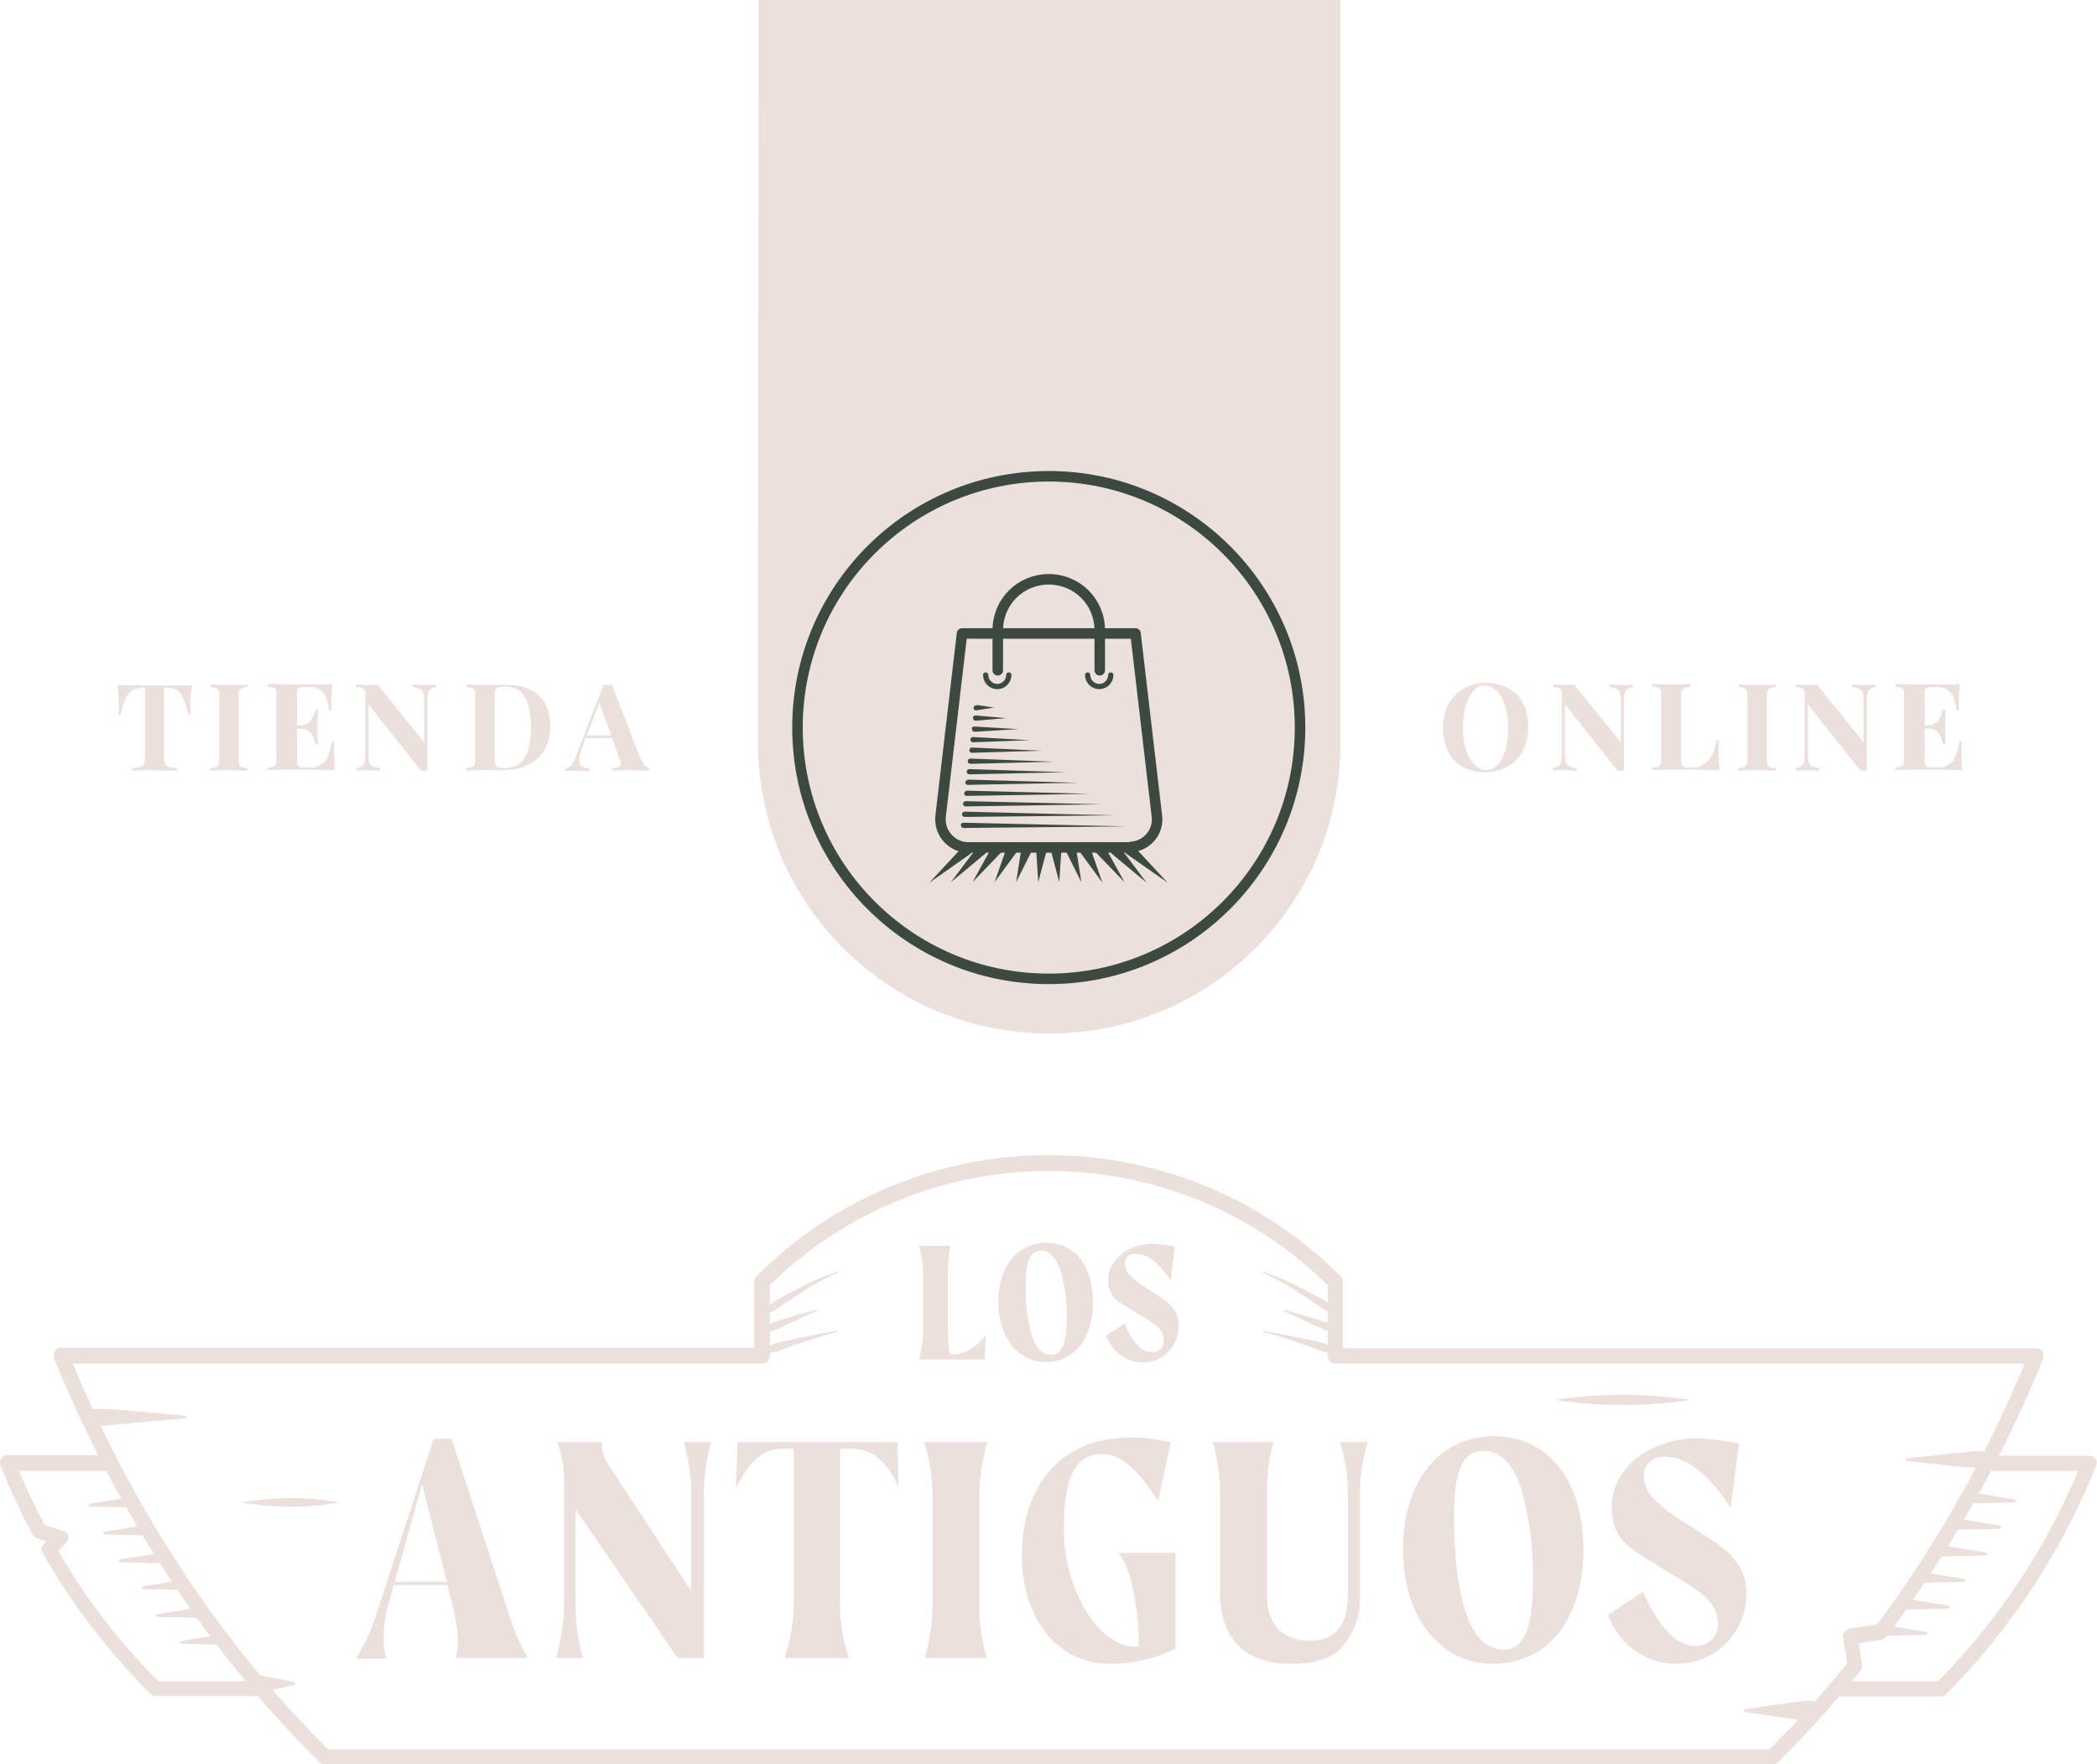<?xml version="1.0" encoding="utf-8"?>
<!-- Generator: Adobe Illustrator 23.0.0, SVG Export Plug-In . SVG Version: 6.00 Build 0)  -->
<svg version="1.1" id="Capa_1" xmlns="http://www.w3.org/2000/svg" xmlns:xlink="http://www.w3.org/1999/xlink" x="0px" y="0px"
	 viewBox="0 0 398.9 335.6" style="enable-background:new 0 0 398.9 335.6;" xml:space="preserve">
<style type="text/css">
	.st0{enable-background:new    ;}
	.st1{fill:#EBE0DB;}
	.st2{fill:none;stroke:#3C4940;stroke-width:2;stroke-miterlimit:10;}
	.st3{fill:#3C4940;}
	.st4{fill:none;stroke:#3C4940;stroke-miterlimit:10;}
	.st5{fill:none;stroke:#3C4940;stroke-width:2;stroke-linecap:round;stroke-linejoin:round;}
	.st6{fill:none;stroke:#3C4940;stroke-linecap:round;stroke-linejoin:round;}
</style>
<title>tienda-en-construccion</title>
<g>
	<g id="HOME">
		<g class="st0">
			<path class="st1" d="M36.2,134.2c0,0.7,0,1.3,0.1,1.7h-0.5c-0.4-1.9-0.9-3.2-1.5-4c-0.6-0.8-1.5-1.1-2.6-1.1h-0.5v13.1
				c0,0.6,0.1,1.1,0.2,1.4s0.4,0.5,0.7,0.6c0.3,0.1,0.9,0.2,1.6,0.2v0.5c-1.9,0-3.4-0.1-4.4-0.1c-1,0-2.4,0-4.2,0.1v-0.5
				c0.7,0,1.2-0.1,1.6-0.2c0.3-0.1,0.6-0.3,0.7-0.6c0.1-0.3,0.2-0.8,0.2-1.4v-13.1h-0.5c-0.7,0-1.4,0.2-1.9,0.5
				c-0.5,0.3-1,0.9-1.3,1.6c-0.4,0.7-0.7,1.8-0.9,3h-0.5c0-0.4,0.1-1,0.1-1.7c0-1.2-0.1-2.5-0.2-3.9c1.4,0,3.8,0.1,7.1,0.1
				c3.3,0,5.7,0,7.1-0.1C36.2,131.7,36.2,133,36.2,134.2z"/>
			<path class="st1" d="M47.1,130.7c-0.5,0-0.9,0.1-1.1,0.2c-0.2,0.1-0.4,0.3-0.5,0.5c-0.1,0.3-0.1,0.7-0.1,1.3v11.4
				c0,0.6,0,1,0.1,1.3c0.1,0.3,0.2,0.4,0.5,0.5c0.2,0.1,0.6,0.2,1.1,0.2v0.5c-0.8,0-2-0.1-3.5-0.1c-1.6,0-2.9,0-3.6,0.1v-0.5
				c0.5,0,0.9-0.1,1.1-0.2c0.2-0.1,0.4-0.3,0.5-0.5c0.1-0.3,0.1-0.7,0.1-1.3v-11.4c0-0.6,0-1-0.1-1.3c-0.1-0.3-0.2-0.4-0.5-0.5
				c-0.2-0.1-0.6-0.2-1.1-0.2v-0.5c0.8,0,2,0.1,3.6,0.1c1.5,0,2.6,0,3.5-0.1V130.7z"/>
			<path class="st1" d="M63.7,146.5c-1,0-2.8-0.1-5.3-0.1c-3.3,0-5.8,0-7.5,0.1v-0.5c0.5,0,0.9-0.1,1.1-0.2c0.2-0.1,0.4-0.3,0.5-0.5
				c0.1-0.3,0.1-0.7,0.1-1.3v-11.4c0-0.6,0-1-0.1-1.3c-0.1-0.3-0.2-0.4-0.5-0.5c-0.2-0.1-0.6-0.2-1.1-0.2v-0.5
				c1.7,0,4.2,0.1,7.5,0.1c2.3,0,3.9,0,4.8-0.1c-0.1,1.3-0.2,2.4-0.2,3.4c0,0.7,0,1.2,0.1,1.6h-0.5c-0.2-1.6-0.6-2.8-1.2-3.4
				c-0.6-0.7-1.4-1-2.5-1h-0.9c-0.5,0-0.8,0-1,0.1c-0.2,0.1-0.4,0.2-0.4,0.4s-0.1,0.6-0.1,1.1v5.7h0.7c0.8,0,1.4-0.3,1.9-0.9
				c0.4-0.6,0.7-1.3,0.9-2.1h0.5c0,0.6-0.1,1.4-0.1,2.2v1.1c0,0.8,0,1.9,0.1,3.3h-0.5c-0.3-2-1.3-3-2.8-3h-0.7v5.8
				c0,0.5,0,0.8,0.1,1.1c0.1,0.2,0.2,0.4,0.4,0.4c0.2,0.1,0.6,0.1,1,0.1h1.1c1.1,0,2-0.4,2.6-1.1c0.7-0.7,1.1-2,1.4-3.8h0.5
				c0,0.5-0.1,1.1-0.1,1.9C63.6,144.4,63.6,145.6,63.7,146.5z"/>
			<path class="st1" d="M83,130.7c-0.5,0.1-0.9,0.2-1.1,0.4c-0.2,0.2-0.4,0.5-0.5,0.9c-0.1,0.4-0.1,1-0.1,1.8v12.8l-0.6,0l-0.6,0
				l-10-12.6v8.8c0,0.9,0,1.6,0.1,2c0.1,0.4,0.3,0.7,0.6,0.9s0.8,0.3,1.5,0.4v0.5c-0.6,0-1.4-0.1-2.5-0.1c-0.8,0-1.5,0-2,0.1v-0.5
				c0.5-0.1,0.9-0.2,1.1-0.4c0.2-0.2,0.4-0.5,0.5-0.9c0.1-0.4,0.1-1,0.1-1.8v-10.3c0-0.6,0-1-0.1-1.3c-0.1-0.3-0.2-0.4-0.5-0.5
				c-0.2-0.1-0.6-0.2-1.1-0.2v-0.5c0.5,0,1.2,0.1,2,0.1c0.8,0,1.4,0,2-0.1l8.9,11V134c0-0.9,0-1.6-0.1-2c-0.1-0.4-0.3-0.7-0.6-0.9
				c-0.3-0.2-0.8-0.3-1.5-0.4v-0.5c0.6,0,1.4,0.1,2.5,0.1c0.9,0,1.5,0,2-0.1V130.7z"/>
		</g>
		<g class="st0">
			<path class="st1" d="M102.5,132.3c1.5,1.4,2.2,3.3,2.2,5.9c0,1.7-0.4,3.1-1.1,4.4c-0.7,1.3-1.8,2.2-3.2,2.9c-1.4,0.7-3,1-4.9,1
				l-1.4,0c-0.9,0-1.5,0-1.9,0c-1.6,0-2.8,0-3.5,0.1v-0.5c0.5,0,0.9-0.1,1.1-0.2c0.2-0.1,0.4-0.3,0.5-0.5c0.1-0.3,0.1-0.7,0.1-1.3
				v-11.4c0-0.6,0-1-0.1-1.3c-0.1-0.3-0.2-0.4-0.5-0.5c-0.2-0.1-0.6-0.2-1.1-0.2v-0.5c0.6,0,1.6,0.1,2.8,0.1h0.7l0.9,0
				c1.3,0,2.2,0,2.7,0C98.7,130.2,101,130.9,102.5,132.3z M94.7,130.8c-0.2,0.1-0.4,0.3-0.5,0.6c-0.1,0.3-0.1,0.7-0.1,1.2v11.5
				c0,0.6,0,1,0.1,1.2c0.1,0.3,0.3,0.5,0.5,0.6c0.2,0.1,0.6,0.2,1.1,0.2c1.9,0,3.2-0.6,4-1.9c0.8-1.3,1.2-3.3,1.2-5.9
				s-0.4-4.5-1.2-5.8s-2.1-1.9-3.9-1.9C95.3,130.7,94.9,130.7,94.7,130.8z"/>
		</g>
		<g class="st0">
			<path class="st1" d="M122.7,145.7c0.3,0.2,0.5,0.4,0.8,0.4v0.5c-0.9,0-2.1-0.1-3.5-0.1c-1.6,0-2.7,0-3.5,0.1v-0.5
				c0.6,0,1-0.1,1.2-0.2c0.2-0.1,0.4-0.3,0.4-0.6c0-0.3-0.1-0.6-0.3-1.1l-1.4-3.8h-5l-0.6,1.6c-0.4,1.1-0.6,2-0.6,2.6
				c0,0.6,0.2,1,0.5,1.2c0.3,0.2,0.9,0.3,1.5,0.4v0.5c-1,0-2-0.1-2.9-0.1c-0.7,0-1.3,0-1.7,0.1v-0.5c0.8-0.1,1.4-0.9,2-2.4l5.2-13.5
				c0.2,0,0.4,0,0.8,0c0.4,0,0.6,0,0.8,0l5.6,14.4C122.3,145.1,122.5,145.5,122.7,145.7z M116.3,139.9l-2.3-6.2l-2.4,6.2H116.3z"/>
		</g>
		<path class="st1" d="M337.2,335.6H61.8c-0.4,0-0.7-0.2-1-0.4c-4-3.9-7.9-8.2-11.8-12.6H29.6c-0.4,0-0.7-0.2-1-0.4
			c-8-8-14.9-17-20.5-26.8c-0.3-0.6-0.2-1.3,0.2-1.7l0.5-0.5l-1.8-0.6c-0.4-0.1-0.7-0.4-0.8-0.7c-2.3-4.2-4.3-8.6-6.1-13.1
			c-0.3-0.7,0-1.6,0.8-1.9c0.2-0.1,0.4-0.1,0.6-0.1h17.2c-3-6-5.9-12.2-8.4-18.4c-0.3-0.7,0.1-1.6,0.8-1.9c0.2-0.1,0.4-0.1,0.5-0.1
			h131.9v-12.6c0-0.4,0.2-0.7,0.4-1c30.6-30.7,80.4-30.7,111-0.1c0,0,0,0,0.1,0.1c0.3,0.3,0.4,0.6,0.4,1v12.7h131.9
			c0.8,0,1.4,0.6,1.4,1.4c0,0.2,0,0.4-0.1,0.6c-2.5,6.2-5.3,12.4-8.4,18.4h17.2c0.5,0,0.9,0.2,1.2,0.6c0.3,0.4,0.3,0.9,0.1,1.4
			c-6.5,16.2-16.2,31-28.5,43.4c-0.3,0.3-0.6,0.4-1,0.4h-19.4c-3.8,4.4-7.8,8.7-11.8,12.6C337.9,335.5,337.5,335.7,337.2,335.6z
			 M62.4,332.8h274.2c4-3.9,7.9-8.1,11.6-12.5c0.3-0.3,0.7-0.5,1.1-0.5h19.4c11.3-11.5,20.4-25.1,26.6-40h-17.4
			c-0.8,0-1.4-0.6-1.4-1.4c0-0.2,0.1-0.5,0.2-0.7c3.1-6,5.9-12.1,8.5-18.3H254c-0.8,0-1.4-0.6-1.4-1.4l0,0v-13.5
			c-29.4-29-76.7-29-106.2,0v13.5c0,0.8-0.6,1.4-1.4,1.4H13.8c2.6,6.1,5.4,12.3,8.5,18.3c0.4,0.7,0.1,1.6-0.6,1.9
			c-0.2,0.1-0.4,0.2-0.7,0.2H3.6c1.5,3.5,3.1,6.9,4.9,10.3l3.5,1.1c0.8,0.2,1.2,1,0.9,1.8c-0.1,0.2-0.2,0.4-0.4,0.6l-1.4,1.4
			c5.2,9.1,11.6,17.4,19,24.8h19.4c0.4,0,0.8,0.2,1.1,0.5C54.5,324.6,58.5,328.9,62.4,332.8z"/>
		<path class="st1" d="M337.2,335.6H61.8c-0.4,0-0.7-0.2-1-0.4c-21-20.8-38.5-47.3-50.5-76.8c-0.3-0.7,0.1-1.6,0.8-1.9
			c0.2-0.1,0.4-0.1,0.5-0.1h131.9v-12.6c0-0.4,0.2-0.7,0.4-1c30.6-30.7,80.4-30.7,111-0.1c0,0,0,0,0.1,0.1c0.3,0.3,0.4,0.6,0.4,1
			v12.7h131.9c0.8,0,1.4,0.6,1.4,1.4c0,0.2,0,0.4-0.1,0.6c-7.6,18.8-17.6,36.5-29.7,52.8c-0.2,0.3-0.6,0.5-0.9,0.6l-4.4,0.7l0.6,4.1
			c0.1,0.4-0.1,0.8-0.3,1.1c-4.9,6.1-10.2,12-15.8,17.5C337.9,335.5,337.5,335.6,337.2,335.6z M62.4,332.8h274.2
			c5.2-5.2,10.2-10.7,14.8-16.4l-0.8-4.9c-0.1-0.4,0-0.8,0.3-1.1c0.2-0.3,0.6-0.5,0.9-0.6l5.3-0.8c11.4-15.4,20.8-32.1,28.1-49.7
			H254c-0.8,0-1.4-0.6-1.4-1.4l0,0v-13.5c-29.4-29-76.7-29-106.2,0v13.5c0,0.8-0.6,1.4-1.4,1.4H13.8
			C25.5,287.5,42.3,312.8,62.4,332.8z"/>
		<path class="st1" d="M25.4,284.7l-8,1.3c-0.8,0.1-0.7,0.6,0,0.6c2.4,0,5.8,0.1,9.2,0.2C26.2,286.1,25.8,285.4,25.4,284.7z"/>
		<path class="st1" d="M28.2,290l-8,1.3c-0.8,0.1-0.7,0.6,0,0.6c2.4,0.1,5.8,0.1,9.2,0.2C29,291.4,28.6,290.7,28.2,290z"/>
		<path class="st1" d="M31.1,295.3c-3,0.5-5.9,1-8,1.3c-0.8,0.1-0.7,0.6,0,0.6l9.2,0.2C31.9,296.7,31.5,296,31.1,295.3z"/>
		<path class="st1" d="M35.5,300.4l-8,1.3c-0.8,0.1-0.7,0.6,0,0.6c2.4,0,5.8,0.1,9.2,0.2C36.3,301.8,35.9,301.1,35.5,300.4z"/>
		<path class="st1" d="M38.3,305.7l-8,1.3c-0.8,0.1-0.7,0.6,0,0.6c2.4,0,5.8,0.1,9.2,0.2C39.2,307.1,38.8,306.4,38.3,305.7z"/>
		<path class="st1" d="M42.8,310.8l-8,1.3c-0.8,0.1-0.7,0.6,0,0.6c2.4,0.1,5.8,0.1,9.2,0.2C43.6,312.2,43.2,311.5,42.8,310.8z"/>
		<path class="st1" d="M375.3,283.9l7.7,1.3c0.7,0.1,0.7,0.6,0,0.6l-8.9,0.2L375.3,283.9z"/>
		<path class="st1" d="M372.5,288.9l7.7,1.3c0.7,0.1,0.7,0.6,0,0.6c-2.3,0.1-5.6,0.1-8.9,0.2C371.7,290.3,372.1,289.6,372.5,288.9z"
			/>
		<path class="st1" d="M369.8,294l7.7,1.3c0.7,0.1,0.7,0.6,0,0.6l-8.9,0.2L369.8,294z"/>
		<path class="st1" d="M365.5,299l7.8,1.3c0.7,0.1,0.7,0.6,0,0.6l-8.9,0.2C364.7,300.4,365.1,299.7,365.5,299z"/>
		<path class="st1" d="M362.7,304.1l7.7,1.3c0.7,0.1,0.7,0.6,0,0.6c-2.3,0.1-5.6,0.1-8.9,0.2C361.9,305.5,362.3,304.8,362.7,304.1z"
			/>
		<path class="st1" d="M358.4,309.1l7.7,1.3c0.7,0.1,0.7,0.6,0,0.6c-2.3,0.1-5.6,0.1-8.9,0.2C357.6,310.4,358,309.8,358.4,309.1z"/>
		<path class="st1" d="M217.3,259.2c3.9,0,7-3.2,6.9-7.1c0-2.2-1-3.7-3.4-5.3l-2.9-1.9c-2.9-1.9-3.9-3-3.9-4.6c0-1.1,0.9-1.9,2-1.8
			c0,0,0.1,0,0.1,0c1.6,0.1,3.1,0.9,4.2,2.1c0.9,0.9,1.7,1.9,2.4,3l0.8-6.5c-1.4-0.3-2.7-0.4-4.1-0.5c-4.8,0-8.6,3-8.6,6.8
			c-0.1,1.4,0.5,2.9,1.5,3.8c0.7,0.6,1.4,1.1,2.2,1.5l4,2.4c1.8,1.2,2.9,2.2,2.9,4c0,1.2-0.9,2.1-2.1,2.1c0,0,0,0-0.1,0
			c-2,0-3.7-1.7-5.3-5.4l-3.5,2.3C211.5,257.1,214.3,259.1,217.3,259.2z"/>
		<path class="st1" d="M187.5,254c-1.6,2.2-4.1,3.6-5.8,3.6h-1l-0.1-0.4c-0.2-1.4-0.3-2.8-0.3-4.2v-10.4c0-1.9,0.1-3.7,0.5-5.6h-6
			c0.6,1.8,0.8,3.7,0.8,5.6V253c0,1.9-0.3,3.8-0.8,5.6h12.5L187.5,254z"/>
		<path class="st1" d="M199,236.4c-5.4,0-9.1,4.5-9.1,11.2s3.7,11.5,9,11.5c5.5,0,9-4.5,9-11.4S204.5,236.4,199,236.4z M200,257.7
			c-1.8,0-3-1.3-3.8-3.9c-0.8-3-1.2-6.1-1.1-9.2c0-3.5,0.4-6.7,2.9-6.7c1.7,0,3,1.4,3.8,4c0.8,2.9,1.2,5.9,1.1,8.9
			C202.9,254.2,202.5,257.7,200,257.7L200,257.7z"/>
		<path class="st1" d="M245.5,316.5c5,0,8.3-1.2,10.2-3.7c1.9-2.4,3-5.4,3-8.5v-19.1c-0.1-3.7,0.4-7.4,1.5-10.9h-5.3
			c1.1,3.5,1.6,7.2,1.5,10.9v18.4c0,7-3.9,8.5-7.3,8.5c-5.1,0-8.1-3.1-8.1-8.5v-18.4c-0.1-3.7,0.3-7.3,1.2-10.9h-11.5
			c1,3.5,1.5,7.2,1.4,10.9v19.1C232.3,307.2,233.3,316.5,245.5,316.5z"/>
		<path class="st1" d="M194.4,295.7c-0.1,6.6,2.1,12.6,5.9,16.4c2.9,2.9,6.9,4.5,11,4.4c4.3,0,8.5-1,12.3-2.9v-18.2h-10.8
			c1.3,1.9,2.2,4.1,2.6,6.4c0.8,3.4,1.2,6.9,1.2,10.4v1h-1c-6.8-0.2-13.3-11.2-13.2-22.2c0-7.5,0.9-14.4,7.3-14.4
			c3.4,0,6.6,2.7,10.6,8.9l2.4-11.1c-2.6-0.7-5.3-1-8-0.9C202.4,273.4,194.4,282.2,194.4,295.7z"/>
		<path class="st1" d="M284,316.5c10.4,0,17.2-8.5,17.2-21.8c0-13-6.7-21.5-17-21.5s-17.3,8.6-17.3,21.3
			C266.8,307.5,273.9,316.5,284,316.5z M282.2,276c3.3,0,5.8,2.6,7.3,7.6c1.5,5.5,2.2,11.3,2.1,17c0,6.5-0.7,13.2-5.5,13.2
			c-3.4,0-5.8-2.5-7.4-7.5c-1.4-4.6-2.1-10.4-2.1-17.5C276.6,282.2,277.2,276,282.2,276z"/>
		<path class="st1" d="M319.1,316.5c7.3-0.1,13.2-6.1,13.1-13.4c0-4.1-1.9-7.1-6.5-10.1l-5.6-3.6l0,0c-5.6-3.6-7.4-5.7-7.4-8.8
			c0-2.1,1.7-3.5,4-3.5c2.7,0,5.4,1.4,8,4c1.7,1.7,3.2,3.6,4.5,5.7l1.6-12.2c-2.6-0.5-5.2-0.9-7.8-1c-9.2,0-16.4,5.7-16.4,13
			c0,3.2,1,5.6,2.9,7.3c1.3,1.1,2.7,2,4.2,2.9l7.5,4.6c3.5,2.2,5.6,4.2,5.6,7.6c0,2.2-1.7,4-3.9,4.1c-0.1,0-0.1,0-0.2,0
			c-3.8,0-7-3.3-10.2-10.3l-6.6,4.4C307.9,312.8,313.1,316.6,319.1,316.5z"/>
		<path class="st1" d="M177.4,284.9v19.9c0,3.6-0.5,7.2-1.5,10.6h11.8c-1-3.5-1.5-7-1.4-10.6v-19.9c0-3.6,0.5-7.1,1.5-10.6h-12
			C176.9,277.8,177.4,281.3,177.4,284.9z"/>
		<path class="st1" d="M67.7,315.5h5.8c-0.4-1.4-0.6-2.8-0.5-4.3c0-1.7,0.2-3.4,0.6-5l1.3-4.7h10.2l1.2,4.7c0.5,1.9,0.7,3.9,0.8,5.9
			c0,1.1-0.1,2.2-0.4,3.3h13.7c-1.6-2.8-2.9-5.9-3.8-9l-10.7-32.7h-3.4l-10.7,32.7C70.8,309.7,69.5,312.7,67.7,315.5z M80.3,282.3
			l4.7,18.6h-9.9L80.3,282.3z"/>
		<path class="st1" d="M170.9,282.7l-0.2-8.4h-30.4l-0.3,8.7c2.7-5.2,5.3-7.4,8.6-7.4h2.4v29.2c0,3.6-0.6,7.2-1.8,10.6h12.3
			c-1.2-3.4-1.8-7-1.7-10.6v-29.2h2.5C165.9,275.7,168.5,277.8,170.9,282.7z"/>
		<path class="st1" d="M130.1,274.4c1,3.5,1.5,7.2,1.4,10.9v17.4l-14.4-22c-1.8-2.6-2.6-4-2.6-5.8c0-0.2,0-0.4,0.1-0.6H106
			c1,2.7,1.4,5.5,1.3,8.3v21.9c0,3.7-0.5,7.4-1.5,10.9h5.1c-1-3.5-1.5-7.2-1.4-10.9v-17.4l19.4,28.3h5v-30.2
			c-0.1-3.7,0.4-7.4,1.4-10.9H130.1z"/>
		<path class="st1" d="M35.1,269.3c0.6,0.1,0.6,0.4,0,0.5c-4.7,0.4-14.6,1.4-16.1,1.4c-2,0-3.6-0.7-3.6-1.6s1.6-1.6,3.6-1.6
			C20.6,267.9,30.5,268.9,35.1,269.3z"/>
		<path class="st1" d="M56,320c0.1,0,0.2,0.2,0.2,0.3c0,0.1-0.1,0.2-0.2,0.2c-2.1,0.5-6.6,1.4-7.3,1.4c-0.9,0.1-1.7-0.6-1.7-1.5
			s0.6-1.7,1.5-1.7c0.1,0,0.2,0,0.3,0C49.4,318.6,53.9,319.5,56,320z"/>
		<path class="st1" d="M362.8,277.9c-0.5,0-0.5-0.4,0-0.5c4-0.4,12.4-1.4,13.6-1.4c1.7,0,3.1,0.7,3.1,1.6s-1.4,1.6-3.1,1.6
			C375.2,279.3,366.8,278.4,362.8,277.9z"/>
		<path class="st1" d="M332,325.7c-0.4-0.1-0.4-0.5,0-0.6c3.5-0.5,10.9-1.6,12-1.6c1.5,0,2.7,0.9,2.7,1.9s-1.2,1.9-2.7,1.9
			C342.9,327.3,335.5,326.2,332,325.7z"/>
		<path class="st1" d="M64.7,285.8c-6.2,1.1-12.6,1.1-18.8,0C52.1,284.7,58.5,284.7,64.7,285.8z"/>
		<path class="st1" d="M321.6,266.3c-8.5,1.3-17.2,1.3-25.8,0C304.4,265,313,265,321.6,266.3z"/>
		<path class="st1" d="M240.4,242.2c-0.4-0.2-0.4-0.3,0.1-0.2c2.3,0.8,4.6,1.7,6.8,2.9c2.3,1.2,4.3,2.3,4.8,2.6
			c1.3,0.9,2.3,2,1.9,2.3s-1.4-0.2-2.7-1.1c-0.5-0.3-2.3-1.6-4.5-3C244.8,244.4,242.6,243.2,240.4,242.2z"/>
		<path class="st1" d="M240.4,253.4c-0.4-0.1-0.4-0.3,0-0.2c3.4,0.5,10.4,2,11.4,2.3c0.6,0.2,1.2,0.5,1.7,0.8
			c0.2,0.1,0.3,0.3,0.5,0.5c0,0,0.1,0.2,0.1,0.3c0,0.1,0,0.1-0.1,0.1c0,0,0,0,0,0c-0.2,0.3-1.3,0.2-2.7-0.2
			C250.4,256.5,243.7,254.2,240.4,253.4z"/>
		<path class="st1" d="M244.2,249.4c-0.3-0.1-0.2-0.3,0.1-0.2c2.8,0.7,5.5,1.5,8.2,2.4c0.4,0.2,0.8,0.4,1.2,0.8
			c0.1,0.1,0.2,0.3,0.3,0.4c0,0,0.1,0.2,0.1,0.3s-0.1,0.1-0.1,0.1c-0.2,0.3-1,0.3-2-0.2C251.2,252.7,246.5,250.4,244.2,249.4z"/>
		<path class="st1" d="M159.1,242.2c0.4-0.2,0.4-0.3-0.1-0.2c-2.3,0.8-4.6,1.7-6.8,2.9c-2.3,1.2-4.3,2.3-4.8,2.6
			c-1.4,0.9-2.3,2-1.9,2.3s1.4-0.2,2.7-1.1c0.5-0.3,2.3-1.6,4.5-3C154.7,244.4,156.9,243.2,159.1,242.2z"/>
		<path class="st1" d="M159.1,253.4c0.4-0.1,0.4-0.3-0.1-0.2c-3.4,0.5-10.4,2-11.4,2.3c-0.6,0.2-1.2,0.5-1.7,0.8
			c-0.2,0.1-0.3,0.3-0.5,0.5c0,0-0.1,0.2-0.1,0.3s0,0.1,0.1,0.1c0.2,0.3,1.3,0.2,2.7-0.2C149.1,256.5,155.8,254.2,159.1,253.4z"/>
		<path class="st1" d="M155.2,249.4c0.3-0.1,0.2-0.3-0.1-0.2c-2.8,0.7-5.5,1.5-8.2,2.4c-0.4,0.2-0.8,0.4-1.2,0.8
			c-0.1,0.1-0.2,0.3-0.3,0.4c0,0-0.1,0.2-0.1,0.3s0.1,0.1,0.1,0.1c0.2,0.3,1,0.3,2-0.2C148.3,252.7,153,250.4,155.2,249.4z"/>
		<g class="st0">
			<path class="st1" d="M286.9,130.9c1.2,0.7,2.2,1.6,2.8,2.9c0.7,1.3,1,2.7,1,4.5c0,1.7-0.3,3.2-1,4.5c-0.7,1.3-1.7,2.3-2.9,3
				s-2.6,1.1-4.2,1.1c-1.6,0-3-0.3-4.3-1c-1.2-0.7-2.2-1.6-2.8-2.9c-0.7-1.3-1-2.7-1-4.5c0-1.7,0.3-3.2,1-4.5c0.7-1.3,1.7-2.3,2.9-3
				c1.2-0.7,2.6-1.1,4.2-1.1C284.2,129.9,285.7,130.3,286.9,130.9z M280.3,131.4c-0.6,0.7-1.1,1.6-1.5,2.9c-0.3,1.2-0.5,2.6-0.5,4.2
				c0,1.6,0.2,3,0.6,4.2c0.4,1.2,0.9,2.1,1.6,2.8c0.7,0.7,1.4,1,2.2,1c0.8,0,1.6-0.3,2.2-1s1.1-1.6,1.5-2.9c0.3-1.2,0.5-2.6,0.5-4.2
				c0-1.6-0.2-3-0.6-4.2c-0.4-1.2-0.9-2.1-1.6-2.8s-1.4-1-2.2-1C281.7,130.3,280.9,130.7,280.3,131.4z"/>
		</g>
		<g class="st0">
			<path class="st1" d="M310.6,130.7c-0.5,0.1-0.9,0.2-1.1,0.4c-0.2,0.2-0.4,0.5-0.5,0.9c-0.1,0.4-0.1,1-0.1,1.8v12.8l-0.6,0l-0.6,0
				l-10-12.6v8.8c0,0.9,0,1.6,0.1,2c0.1,0.4,0.3,0.7,0.6,0.9s0.8,0.3,1.5,0.4v0.5c-0.6,0-1.4-0.1-2.5-0.1c-0.8,0-1.5,0-2,0.1v-0.5
				c0.5-0.1,0.9-0.2,1.1-0.4c0.2-0.2,0.4-0.5,0.5-0.9c0.1-0.4,0.1-1,0.1-1.8v-10.3c0-0.6,0-1-0.1-1.3c-0.1-0.3-0.2-0.4-0.5-0.5
				c-0.2-0.1-0.6-0.2-1.1-0.2v-0.5c0.5,0,1.2,0.1,2,0.1c0.8,0,1.4,0,2-0.1l8.9,11V134c0-0.9,0-1.6-0.1-2c-0.1-0.4-0.3-0.7-0.6-0.9
				c-0.3-0.2-0.8-0.3-1.5-0.4v-0.5c0.6,0,1.4,0.1,2.5,0.1c0.9,0,1.5,0,2-0.1V130.7z"/>
			<path class="st1" d="M321.6,130.7c-0.6,0-1,0.1-1.2,0.2c-0.3,0.1-0.4,0.3-0.5,0.5c-0.1,0.3-0.1,0.7-0.1,1.3v11.7
				c0,0.5,0,0.8,0.1,1.1c0.1,0.2,0.2,0.4,0.4,0.4c0.2,0.1,0.5,0.1,0.9,0.1h1.1c1,0,1.9-0.5,2.7-1.4c0.8-0.9,1.3-2.2,1.5-3.7h0.5
				c0,0.5-0.1,1.2-0.1,2c0,1.5,0.1,2.7,0.2,3.6c-1,0-2.8-0.1-5.3-0.1c-3.3,0-5.8,0-7.5,0.1v-0.5c0.5,0,0.9-0.1,1.1-0.2
				c0.2-0.1,0.4-0.3,0.5-0.5c0.1-0.3,0.1-0.7,0.1-1.3v-11.4c0-0.6,0-1-0.1-1.3c-0.1-0.3-0.2-0.4-0.5-0.5c-0.2-0.1-0.6-0.2-1.1-0.2
				v-0.5c0.8,0,2,0.1,3.6,0.1c1.6,0,2.8,0,3.6-0.1V130.7z"/>
			<path class="st1" d="M337.8,130.7c-0.5,0-0.9,0.1-1.1,0.2c-0.2,0.1-0.4,0.3-0.5,0.5c-0.1,0.3-0.1,0.7-0.1,1.3v11.4
				c0,0.6,0,1,0.1,1.3c0.1,0.3,0.2,0.4,0.5,0.5c0.2,0.1,0.6,0.2,1.1,0.2v0.5c-0.8,0-2-0.1-3.5-0.1c-1.6,0-2.9,0-3.6,0.1v-0.5
				c0.5,0,0.9-0.1,1.1-0.2c0.2-0.1,0.4-0.3,0.5-0.5c0.1-0.3,0.1-0.7,0.1-1.3v-11.4c0-0.6,0-1-0.1-1.3c-0.1-0.3-0.2-0.4-0.5-0.5
				c-0.2-0.1-0.6-0.2-1.1-0.2v-0.5c0.8,0,2,0.1,3.6,0.1c1.5,0,2.6,0,3.5-0.1V130.7z"/>
			<path class="st1" d="M356.8,130.7c-0.5,0.1-0.9,0.2-1.1,0.4c-0.2,0.2-0.4,0.5-0.5,0.9c-0.1,0.4-0.1,1-0.1,1.8v12.8l-0.6,0l-0.6,0
				l-10-12.6v8.8c0,0.9,0,1.6,0.1,2c0.1,0.4,0.3,0.7,0.6,0.9s0.8,0.3,1.5,0.4v0.5c-0.6,0-1.4-0.1-2.5-0.1c-0.8,0-1.5,0-2,0.1v-0.5
				c0.5-0.1,0.9-0.2,1.1-0.4c0.2-0.2,0.4-0.5,0.5-0.9c0.1-0.4,0.1-1,0.1-1.8v-10.3c0-0.6,0-1-0.1-1.3c-0.1-0.3-0.2-0.4-0.5-0.5
				c-0.2-0.1-0.6-0.2-1.1-0.2v-0.5c0.5,0,1.2,0.1,2,0.1c0.8,0,1.4,0,2-0.1l8.9,11V134c0-0.9,0-1.6-0.1-2c-0.1-0.4-0.3-0.7-0.6-0.9
				c-0.3-0.2-0.8-0.3-1.5-0.4v-0.5c0.6,0,1.4,0.1,2.5,0.1c0.9,0,1.5,0,2-0.1V130.7z"/>
			<path class="st1" d="M373.3,146.5c-1,0-2.8-0.1-5.3-0.1c-3.3,0-5.8,0-7.5,0.1v-0.5c0.5,0,0.9-0.1,1.1-0.2
				c0.2-0.1,0.4-0.3,0.5-0.5c0.1-0.3,0.1-0.7,0.1-1.3v-11.4c0-0.6,0-1-0.1-1.3c-0.1-0.3-0.2-0.4-0.5-0.5c-0.2-0.1-0.6-0.2-1.1-0.2
				v-0.5c1.7,0,4.2,0.1,7.5,0.1c2.3,0,3.9,0,4.8-0.1c-0.1,1.3-0.2,2.4-0.2,3.4c0,0.7,0,1.2,0.1,1.6h-0.5c-0.2-1.6-0.6-2.8-1.2-3.4
				c-0.6-0.7-1.4-1-2.5-1h-0.9c-0.5,0-0.8,0-1,0.1c-0.2,0.1-0.4,0.2-0.4,0.4c-0.1,0.2-0.1,0.6-0.1,1.1v5.7h0.7
				c0.8,0,1.4-0.3,1.9-0.9c0.4-0.6,0.7-1.3,0.9-2.1h0.5c0,0.6-0.1,1.4-0.1,2.2v1.1c0,0.8,0,1.9,0.1,3.3h-0.5c-0.3-2-1.3-3-2.8-3
				h-0.7v5.8c0,0.5,0,0.8,0.1,1.1c0.1,0.2,0.2,0.4,0.4,0.4c0.2,0.1,0.6,0.1,1,0.1h1.1c1.1,0,2-0.4,2.6-1.1c0.7-0.7,1.1-2,1.4-3.8
				h0.5c0,0.5-0.1,1.1-0.1,1.9C373.1,144.4,373.2,145.6,373.3,146.5z"/>
		</g>
		<path class="st1" d="M144.3,0H255l0,0v141.3c0,30.6-24.8,55.3-55.4,55.3l0,0l0,0c-30.6,0-55.4-24.8-55.4-55.3v0L144.3,0L144.3,0z"
			/>
		<circle class="st2" cx="199.5" cy="138.4" r="47.8"/>
		<path class="st3" d="M184.5,162.5l-7.7,5.4l6.4-6.9c0.4-0.4,1-0.4,1.4-0.1s0.4,1,0.1,1.4l0,0L184.5,162.5z"/>
		<path class="st3" d="M187.4,162.4l-6.5,5.4l5.1-6.8c0.3-0.4,1-0.5,1.4-0.2c0.4,0.3,0.5,1,0.2,1.4L187.4,162.4z"/>
		<path class="st3" d="M190.3,162.3l-5.3,5.5l3.7-6.7c0.3-0.5,0.9-0.7,1.4-0.4c0.5,0.3,0.7,0.9,0.4,1.4
			C190.5,162.2,190.4,162.3,190.3,162.3z"/>
		<path class="st3" d="M193.3,162.2l-4.1,5.6l2.3-6.6c0.2-0.5,0.8-0.8,1.3-0.6c0.5,0.2,0.8,0.8,0.6,1.3
			C193.4,162,193.3,162.1,193.3,162.2z"/>
		<path class="st3" d="M196.2,162l-2.9,5.8l1-6.4c0.1-0.5,0.6-0.9,1.1-0.9c0,0,0,0,0,0c0.5,0.1,0.9,0.6,0.9,1.1c0,0,0,0,0,0
			C196.3,161.8,196.2,161.9,196.2,162z"/>
		<path class="st3" d="M199.1,161.8l-1.6,6l-0.4-6.2c0-0.6,0.4-1,0.9-1.1s1,0.4,1.1,0.9C199.1,161.6,199.1,161.7,199.1,161.8z"/>
		<path class="st3" d="M201.9,161.6l-0.4,6.2l-1.6-6c-0.1-0.5,0.2-1.1,0.7-1.2s1.1,0.2,1.2,0.7C201.9,161.4,201.9,161.5,201.9,161.6
			z"/>
		<path class="st3" d="M204.7,161.4l1,6.4l-2.9-5.8c-0.3-0.5-0.1-1.1,0.4-1.3c0,0,0,0,0,0c0.5-0.3,1.1-0.1,1.3,0.4c0,0,0,0,0,0
			C204.6,161.2,204.7,161.3,204.7,161.4z"/>
		<path class="st3" d="M207.4,161.3l2.3,6.6l-4.1-5.6c-0.3-0.5-0.2-1.1,0.2-1.4c0.5-0.3,1.1-0.2,1.4,0.2
			C207.4,161.1,207.4,161.2,207.4,161.3z"/>
		<path class="st3" d="M210.2,161.1l3.7,6.7l-5.3-5.5c-0.4-0.4-0.4-1,0-1.4c0,0,0,0,0,0c0.4-0.4,1-0.4,1.4,0c0,0,0,0,0,0
			C210.1,161,210.2,161,210.2,161.1z"/>
		<path class="st3" d="M213,161.1l5.1,6.8l-6.5-5.4c-0.4-0.3-0.5-1-0.1-1.4c0,0,0,0,0,0c0.3-0.4,1-0.5,1.4-0.1c0,0,0,0,0,0
			C212.9,160.9,213,161,213,161.1z"/>
		<path class="st3" d="M215.7,161l6.4,6.9l-7.7-5.4c-0.5-0.3-0.6-0.9-0.3-1.4c0.3-0.5,0.9-0.6,1.4-0.3L215.7,161z"/>
		<path class="st3" d="M183.3,156.5l30.9,0.7l-30.9,0.3c-0.3,0-0.5-0.2-0.5-0.5C182.7,156.7,183,156.5,183.3,156.5
			C183.2,156.5,183.2,156.5,183.3,156.5L183.3,156.5z"/>
		<path class="st3" d="M183.5,154.4l28.4,0.7l-28.4,0.3c-0.3,0-0.5-0.2-0.5-0.5S183.2,154.4,183.5,154.4z"/>
		<path class="st3" d="M183.7,152.4l25.9,0.6l-25.9,0.4c-0.3,0-0.5-0.2-0.5-0.5C183.2,152.6,183.4,152.4,183.7,152.4L183.7,152.4z"
			/>
		<path class="st3" d="M184,150.4l23.3,0.6l-23.4,0.4c-0.3,0-0.5-0.2-0.5-0.5c0,0,0,0,0,0C183.5,150.6,183.7,150.4,184,150.4
			L184,150.4z"/>
		<path class="st3" d="M184.2,148.3l20.8,0.6l-20.9,0.4c-0.3,0-0.5-0.2-0.5-0.5C183.7,148.6,183.9,148.3,184.2,148.3
			C184.2,148.3,184.2,148.3,184.2,148.3L184.2,148.3z"/>
		<path class="st3" d="M184.4,146.3l18.3,0.6l-18.3,0.4c-0.3,0-0.5-0.2-0.5-0.5c0,0,0,0,0,0C183.9,146.5,184.1,146.3,184.4,146.3
			C184.4,146.3,184.4,146.3,184.4,146.3L184.4,146.3z"/>
		<path class="st3" d="M184.6,144.3l15.8,0.6l-15.8,0.4c-0.3,0-0.5-0.2-0.5-0.5c0,0,0,0,0,0C184.1,144.5,184.3,144.3,184.6,144.3
			L184.6,144.3z"/>
		<path class="st3" d="M184.9,142.2l13.3,0.6l-13.3,0.4c-0.3,0-0.5-0.2-0.5-0.5C184.4,142.5,184.6,142.2,184.9,142.2
			C184.8,142.2,184.8,142.2,184.9,142.2L184.9,142.2z"/>
		<path class="st3" d="M185.1,140.2l10.8,0.6l-10.8,0.4c-0.3,0-0.5-0.2-0.5-0.5C184.6,140.4,184.8,140.2,185.1,140.2L185.1,140.2z"
			/>
		<path class="st3" d="M185.4,138.2l8.3,0.5l-8.3,0.5c-0.3,0-0.5-0.2-0.5-0.5C184.8,138.4,185,138.2,185.4,138.2
			C185.3,138.2,185.3,138.2,185.4,138.2L185.4,138.2z"/>
		<path class="st3" d="M185.6,136.1l5.8,0.5l-5.8,0.5c-0.3,0-0.5-0.2-0.5-0.5c0,0,0,0,0,0C185,136.4,185.2,136.1,185.6,136.1
			L185.6,136.1z"/>
		<path class="st3" d="M185.8,134.1l3.3,0.5l-3.3,0.5c-0.3,0.1-0.6-0.1-0.6-0.3s0.1-0.6,0.3-0.6c0,0,0.1,0,0.1,0H185.8z"/>
		<circle class="st4" cx="199.5" cy="138.4" r="47.8"/>
		<path class="st5" d="M214.7,161.2h-30.5c-2.9,0-5.3-2.4-5.3-5.3c0-0.1,0-0.2,0-0.4l4.1-35h33l4.1,35c0.2,2.9-2,5.4-4.9,5.6
			C215,161.2,214.9,161.2,214.7,161.2z"/>
		<path class="st5" d="M209.2,127.5v-7.6c0-5.4-4.3-9.7-9.7-9.7l0,0l0,0c-5.4,0-9.7,4.3-9.7,9.7c0,0,0,0,0,0v7.6"/>
		<path class="st6" d="M191.9,128.4c0,1.2-1,2.2-2.2,2.2s-2.2-1-2.2-2.2"/>
		<path class="st6" d="M211.3,128.4c0,1.2-1,2.2-2.2,2.2s-2.2-1-2.2-2.2"/>
	</g>
</g>
</svg>
